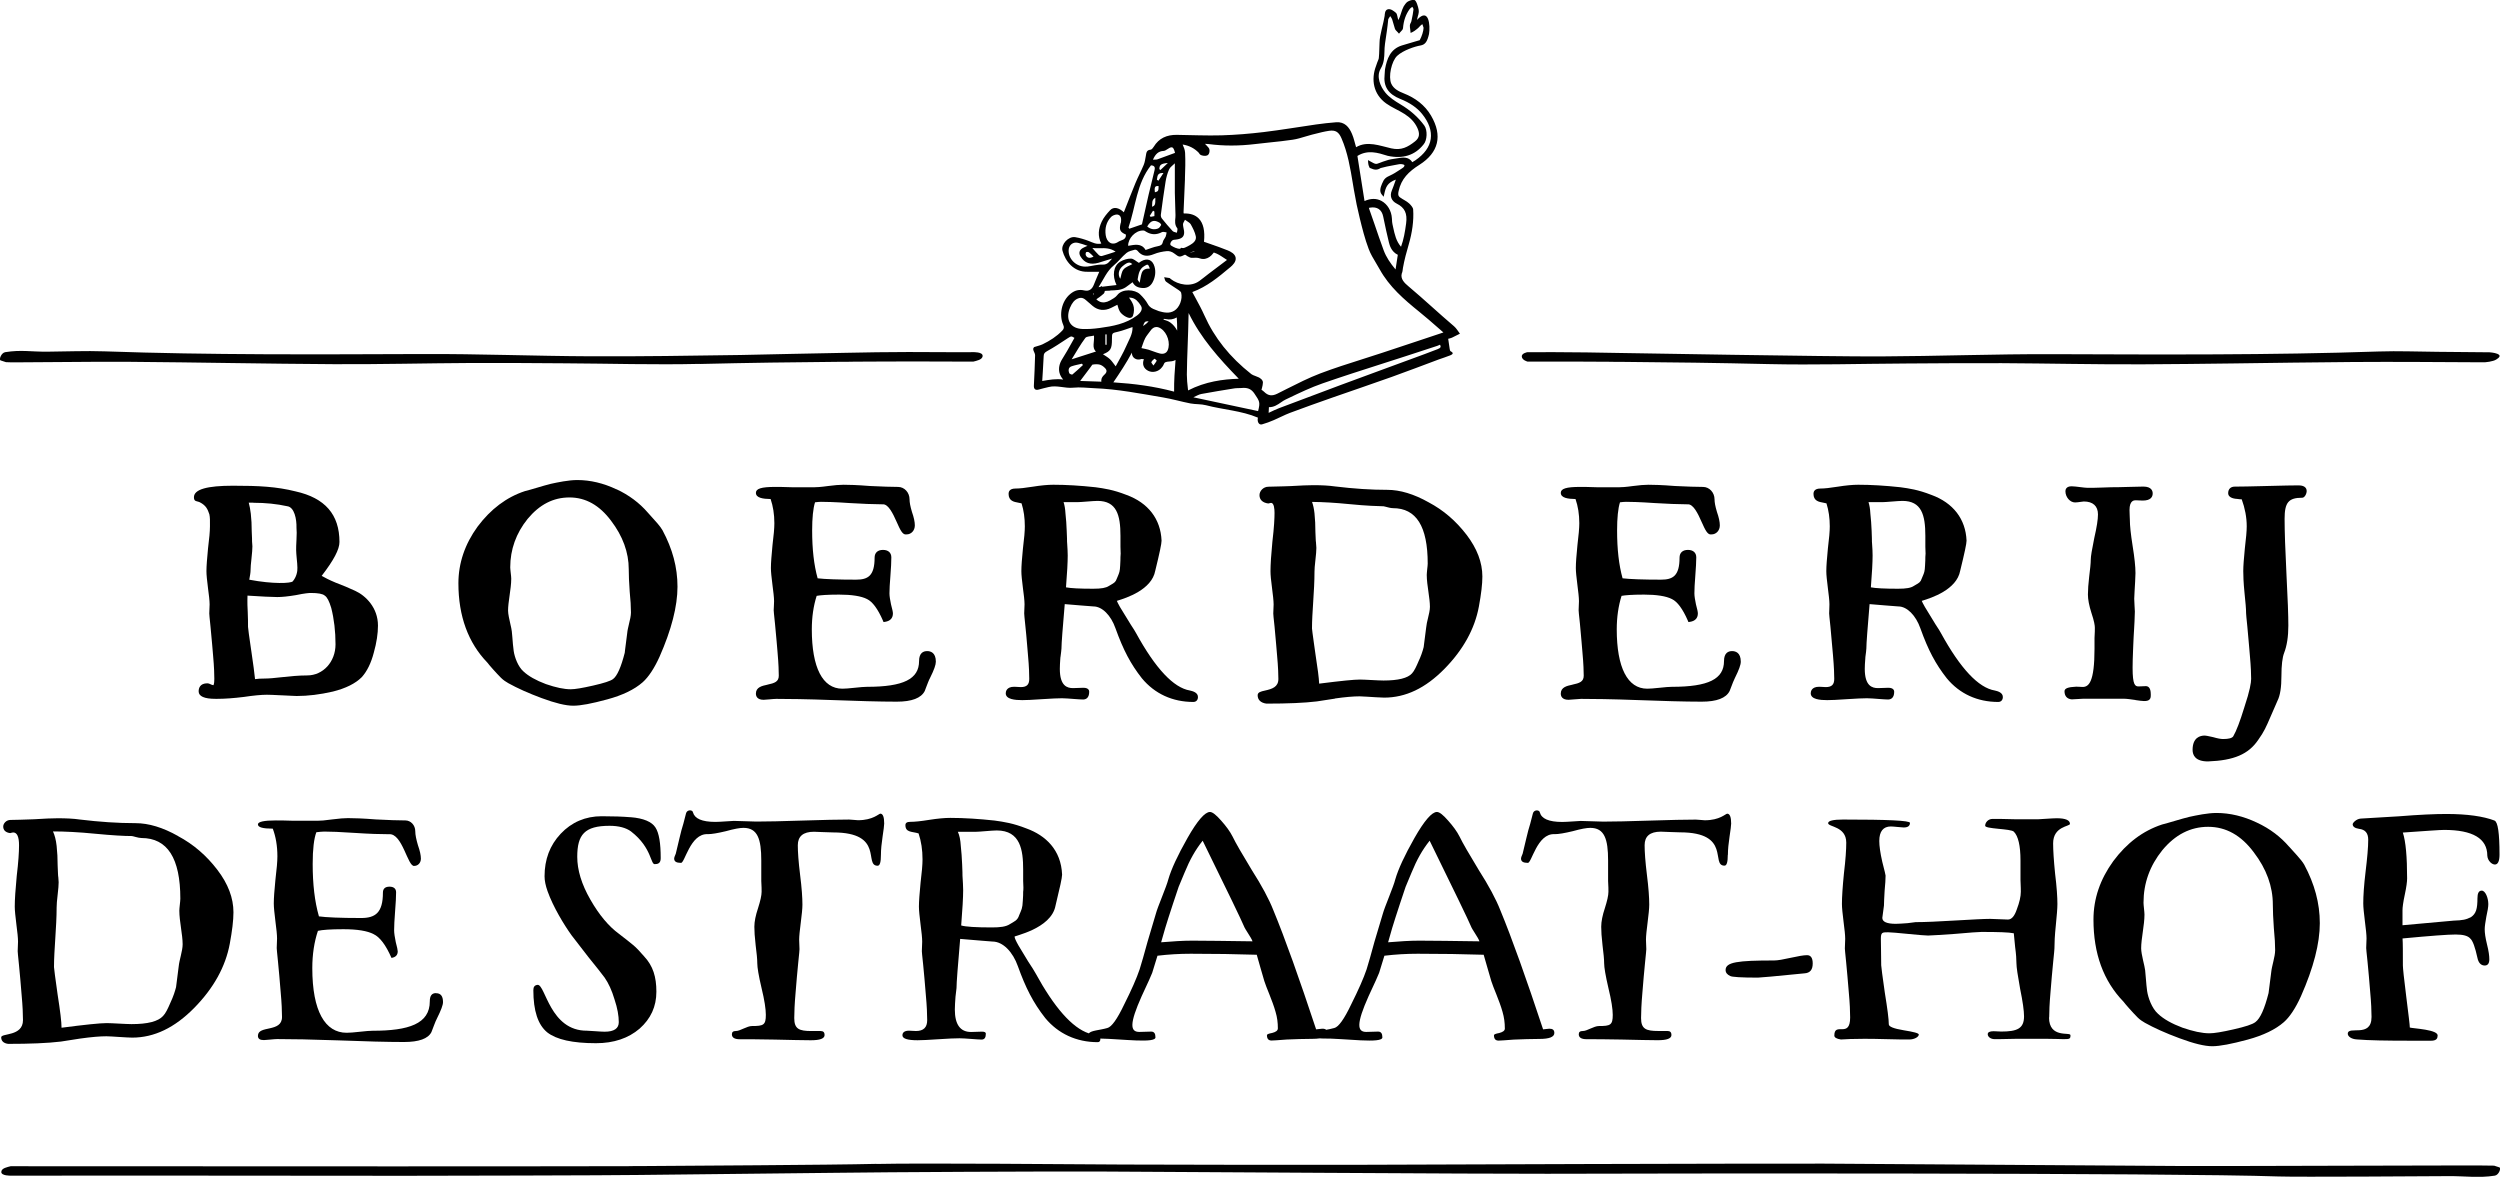 <svg xmlns="http://www.w3.org/2000/svg" id="Laag_1" viewBox="0 0 520.01 244.78"><path d="M247.97,53.63c.57-.03,1.1-.07,1.62.12,1.51.52,2.75-.73,3.23-1.89.07-.16-.1-.55-.27-.65-1.06-.62-1.98-.3-2.98.33-1.51.95-1.74,1.44-3.11.22-.19-.17-.53-.15-.81-.22-.05.07-.09.15-.14.22.18.29.28.68.54.86.61.42,1.29,1.05,1.92,1.01"></path><path d="M317.68,75.21c.72,0,1.44,0,2.15,0,4.99-.01,9.96,0,14.95.04.41,0,.82.01,1.23.02.44,0,.88,0,1.32,0,10.15.08,20.29.22,30.43.46,9.55.22,19.16-.07,28.75-.12,6.62-.04,13.24-.1,19.86-.07,9.83.05,19.65.29,29.47.24,6.18-.03,12.36-.1,18.54-.18,8.32-.11,16.65-.24,24.98-.3,8.97-.07,17.95.02,26.93.06.71.05,2.28-.17,2.91-.56.63-.39,1.14-.84.24-1.21-.63-.25-1.6-.31-1.6-.31-3.65-.03-7.25-.07-10.85-.1-4.06-.03-8.15-.21-12.17-.07-22.64.77-45.3.64-67.98.56-11.93-.04-23.86.42-35.79.47-10.68.05-53.01-.71-54.21-.72-4.55-.09-9.1-.16-13.64-.17-1.83,0-3.67,0-5.51.01,0,0-1.26.22-1.15.95.11.73,1.15.99,1.15.99"></path><path d="M145.54,75.71c9.88-.24,19.77-.38,29.65-.46.43,0,.85,0,1.28,0,.4,0,.8-.01,1.2-.02,4.85-.03,9.71-.05,14.56-.04,3.4,0,6.81.02,10.21.03.63-.17,1.95-.38,1.95-1.21s-1.95-.76-1.95-.76c-1.18,0-2.37,0-3.56.01-3.3-.02-6.62-.04-9.92-.04-4.43,0-8.86.08-13.29.17-1.18,0-21.42.45-21.61.45-10.4.15-20.81.32-31.22.27-11.63-.05-23.25-.52-34.87-.47-22.1.08-44.18.22-66.24-.56-3.92-.14-7.9.04-11.86.07-3.51.03-5.44-.43-8.78.1-.83.13-1.33,1.51-.99,1.71l1.14.37c.46.13,17.07-.14,25.81-.07,14.14.11,28.27.41,42.4.49,9.57.05,19.14-.2,28.71-.25,6.45-.03,12.9.03,19.35.07,9.34.05,18.71.34,28.01.12"></path><path d="M216.79,79.21c.03-.64.08-1.27.12-1.91.07-1.06.14-2.16.18-3.25.02-.49.18-.72.76-1.04,1.42-.78,2.78-1.69,4.1-2.56l.15-.1c.38-.25.58-.36.76-.36.12,0,.22.05.35.14.09.06.18.11.28.15-.17.31-.34.62-.52.93-.68,1.23-1.33,2.39-2.05,3.52-.57.9-.77,1.89-.55,2.79.13.52.4,1,.78,1.43-1.46-.21-2.85.04-4.33.29-.02,0-.03,0-.05,0v-.03ZM222.56,64.02c.45-1.06.92-1.62,1.65-1.93.22-.09.42-.14.62-.14.35,0,.67.15,1.04.47.46.41.94.82,1.41,1.22,1.12.94,2.45,1.08,3.84.4.43-.21.85-.42,1.3-.65h0c.08.27.17.55.25.84.06.17.13.33.21.47.35.69,1.52,1.46,2.15,1.43.3-.02.53-.19.63-.45.26-.74.29-1.61.05-2.27-.2-.55-.52-1.02-.87-1.51.63-.01,1.14.17,1.58.57.33.3.65.71.93,1.18.49.85-.43,1.67-.85,1.98-2.32,1.74-5.02,2.22-7.83,2.6-1.32.18-2.46.24-3.52.2-1.21-.05-2.09-.48-2.57-1.24-.52-.82-.52-1.97-.02-3.17M236.63,58.12c.2-1.04.28-2.12,1.36-2.76.32-.19.52-.31.66-.31.21,0,.31.24.52.82-.81-.05-1.44.19-1.69.93-.19.58-.26,1.2-.43,2.02-.21-.36-.44-.56-.41-.71M233.49,55.38c.61-.52,1.02-.76,1.37-.76.24,0,.45.11.67.31-.6.35-1.39.58-1.83,1.11-.43.51-.48,1.32-.68,1.95-.53-.83-.39-1.87.47-2.61M230.9,60.42c1.13-.05,2.27-.01,3.26-.67.46-.31.89-.66,1.42-1.05.42.83,1.12,1.17,2.14,1.21,1.04.04,1.67-.52,2.04-1.22.51-.97.7-2.09.39-3.21-.4-1.44-1.49-1.89-2.8-1.12-.19.11-.36.26-.45.32-.58-.33-1.11-.88-1.65-.89-.74-.01-1.57.24-2.22.63-1.44.86-1.74,2.91-.79,4.87-.63.07-1.22.14-1.82.21-.58.07-1.16.14-1.92.24,1.06-1.64,1.71-3.33,3.16-4.53.95-.78,1.7-1.81,2.65-2.59.46-.39,1.16-.51,1.77-.69.02,0,.04,0,.07,0,.15,0,.36.11.45.22.94,1.21,2.07,1.26,3.42.71.85-.35,1.79-.54,2.71-.63.47-.05,1.07.15,1.46.45,1.21.92,1.12.84,2.5.19,2.08-.98,4.26-1.08,6.4-.11.69.31,1.31.79,2.13,1.31-1.44,1.09-2.63,1.98-3.82,2.88-.65.5-1.28,1.02-1.94,1.5-1.8,1.3-4.38.8-5.93-.41-.09-.07-.17-.19-.26-.21-.37-.07-.75-.12-1.12-.17.12.31.15.74.38.91.85.64,1.77,1.18,2.65,1.78.2.14.46.34.51.56.32,1.29-.32,3.05-1.45,3.73-1,.61-2.12.39-3.19.08-.23-.07-.45-.19-.68-.27-.67-.24-1.24-.51-1.62-1.21-.41-.75-1-1.43-1.62-2.03-1.06-1.03-3.7-1.22-4.75.19-.35.47-.96.78-1.49,1.09-1.51.86-2.86.34-3.56-1.36,1.13-.59,2.38-.63,3.61-.68M226.08,55.44c-2.04.21-3.88-1.46-3.8-3.4.04-.94.68-1.58,1.54-1.58.13,0,.27.02.41.05.62.14,1.22.37,1.98.62-.47.22-.76.32-1.02.48-.72.43-.86,1.07-.41,1.79.83,1.31,2,1.73,3.7,1.26.95-.26,1.87-.62,2.84-.87-.56.57-.89,1.3-1.99,1.25-1.07-.05-2.17.3-3.26.42M226.49,52.47c.35.25.64.58.97.9-.74.42-1.33.31-1.6-.26-.08-.18-.05-.48.05-.64.03-.04.13-.07.24-.07.12,0,.26.02.33.07M228.68,51.63c1.14-.03,2.25-.06,3.37.72-1.05.34-1.94.65-2.85.9-.19.05-.5-.05-.65-.2-.44-.42-.83-.89-1.34-1.46.5.05.99.04,1.47.03M231.08,45.15c.28-.29.83-.53,1.24-.53.08,0,.15,0,.22.03.67.18.71.93.63,1.57-.02.11-.08.21-.1.32-.29,1.31-.09,1.71,1.13,2.26.06,1.15-1,1.1-1.56,1.48-1.4.95-2.45.03-2.65-1.36-.2-1.41.11-2.73,1.1-3.77M237.7,47.95c.07,0,.13,0,.19,0,.18.02.35.16.52.26,1.08.66,2.16.66,3.29.07.24-.13.64.03.96.06-.06.29-.08.59-.19.86-.17.39-.51.72-.59,1.11-.13.66-.49.79-1.09.91-.84.15-1.64.5-2.5.78-.87-1.47-2.26-1.09-3.63-.87-.04-1.56,1.52-3.18,3.04-3.18M239.4,34.39c.85.04.87.52.75,1.02-.4,1.71-.84,3.4-1.24,5.11-.46,2-.9,4.02-1.38,6.15-.86.3-1.76.61-2.64.91-.05-.09-.11-.17-.16-.26,1.51-4.34,1.68-9.16,4.68-12.93M242.07,31.38c.23,0,.47-.17.67-.3.42-.29.72-.44.95-.44.34,0,.52.36.72,1.16-1.21.45-2.42.91-3.65,1.34-.25.09-.56.05-.94.07.51-1.18,1.15-1.78,2.25-1.82M240.09,45.95c.33,0,.68.13,1.09.37.17.1.39.41.34.49-.15.28-.38.61-.65.72-.79.3-1.55.17-2.25-.42.45-.78.91-1.16,1.48-1.16M239.84,43.83c.09.05.19.11.28.17v.95c-.27.05-.52.1-.77.15-.07-.06-.14-.12-.2-.19.23-.36.46-.72.69-1.09M240.31,41.13c.04,1.41-.05,1.66-.68,1.87.09-.65-.17-1.38.68-1.87M240.74,38.69c.08,0,.15,0,.25.02,0,1-.06,1.1-.77,1.29-.13-.95,0-1.3.52-1.3M241.15,35.16c.02-.86.34-1.14,1.77-1.26-.52.49-1.04.98-1.55,1.47-.08-.07-.15-.14-.23-.2M241.82,35.99c.05,0,.12,0,.18,0-.4.62-.72,1.11-1.04,1.6-.11-.07-.22-.14-.32-.21.13-.6,0-1.4,1.19-1.4M244.49,45.22c-.08.79-.17,1.54.38,2.25.14.19-.04.62-.07.94-.3-.11-.69-.14-.89-.35-.79-.84-1.53-1.73-2.25-2.63-.15-.19-.23-.52-.2-.77.3-2.29.61-4.58.98-6.86.14-.88.38-1.76.74-2.57.2-.46.73-.79,1.19-1.26,0,2.21-.01,4.19,0,6.16.02,1.38.08,2.76.12,4.15.01.31.03.62,0,.93M246.28,47.99c-.06-.45-.21-.89-.21-1.34,0-.26.21-.51.41-.94.53.41,1.01.6,1.2.95.43.78.87,1.61,1.05,2.48.19.88-.54,1.45-1.22,1.84-.63.36-1.35.74-2.04.77-.63.02-1.34-.33-1.9-.69-.39-.25.09-1.13.59-1.18.28-.03.56-.05.83-.11,1.04-.21,1.43-.75,1.29-1.79M249.33,31.75s.03.05.05.08c.08.14.23.37.51.46.32.1.8.22,1.21.04.23-.1.38-.31.45-.63.04-.19.11-.66-.15-.96-.24-.29-.5-.56-.76-.82.24,0,.47.01.7.04,3.15.42,6.38.42,9.88-.01,1-.12,2.01-.23,2.99-.33,1.54-.16,3.13-.32,4.69-.56.89-.13,1.75-.4,2.59-.65.46-.14.93-.28,1.39-.4.2-.05.4-.1.61-.15.97-.25,1.98-.51,2.96-.65,1.32-.19,2,.21,2.58,1.55,1.3,2.98,1.84,6.24,2.36,9.38.07.44.14.88.22,1.32.37,2.18.77,4.12,1.22,5.92.52,2.11,1.06,4.3,1.86,6.41.39,1.05.98,2.01,1.54,2.95.25.41.51.84.74,1.27,2.02,3.65,5.05,6.26,8.25,8.85,1.32,1.06,2.57,2.16,3.91,3.33.36.32.73.64,1.1.96l-.23.08c-.87.29-1.69.57-2.52.84l-2.7.9c-2.45.82-4.9,1.64-7.35,2.44-1.34.44-2.71.88-4.04,1.3-2.9.92-5.89,1.87-8.79,2.97-2.39.91-4.71,2.09-6.96,3.22-.65.33-1.3.66-1.96.99-1.1.54-1.89.44-2.73-.38-.17-.17-.36-.3-.55-.43v-.04c.04-.12.07-.25.1-.37.09-.35.18-.72.19-1.11,0-.57-.64-.94-.84-1.05-.24-.12-.49-.21-.73-.3-.33-.12-.63-.23-.84-.39-4.49-3.54-7.69-7.55-9.78-12.25-.53-1.19-1.16-2.35-1.77-3.47-.24-.45-.49-.9-.73-1.35,3.05-1.11,5.47-3.14,7.81-5.1.02-.01.04-.03.07-.05.55-.46,1.26-1.16,1.14-1.98-.13-.82-1.01-1.27-1.66-1.54-1.22-.49-2.48-.94-3.71-1.36-.4-.14-.81-.28-1.22-.43.23-2.23-.13-3.86-1.08-4.83-.73-.75-1.78-1.11-3.13-1.05-.03-.11-.05-.22-.04-.31.04-1,.08-2,.13-3.01.06-1.24.12-2.51.16-3.77v-.3c.06-1.71.12-3.49.03-5.24-.03-.6-.26-1.15-.51-1.72,1.35.22,2.44.78,3.36,1.72M290.75,53l-.47,3.05c-1.1-1.32-1.94-2.56-2.47-3.98-.66-1.78-1.28-3.6-1.88-5.37-.38-1.09-.75-2.18-1.14-3.26-.03-.09-.05-.15-.05-.2.04-.01.12-.03.23-.05,1.47-.25,2.45.4,2.74,1.85.44,2.16.81,3.82,1.19,5.38.13.51.48,1.94,1.85,2.58M288.59,32.4c3.19.71,5.73-.09,7.52-2.36.76-.85.85-2.98.15-3.93-1.27-1.73-2.9-3.18-4.97-4.41-1.15-.68-2.33-1.45-3.13-2.43-1.05-1.28-1.93-3.35-.98-4.97.73-1.24.76-2.4.79-3.53.01-.52.03-1.06.11-1.61l.03-.23c.25-1.67.5-3.25.65-4.91.01-.06.12-.22.19-.33.07-.1.15-.22.22-.34.01.01.02.03.03.05.18.25.3.43.37.62.11.31.19.62.28.95.09.33.18.68.3,1.01.09.24.27.42.44.58.07.06.13.12.18.19l.23.26.21-.27c.05-.07.13-.13.19-.2.19-.19.4-.4.43-.68.13-1.58.58-2.88,1.4-3.99.12-.16.3-.29.51-.42.01,0,.03-.02.04-.02,0,.01.01.02.02.04.1.17.23.37.21.49-.07.73-.23,1.47-.38,2.18l-.08.36c-.01.07-.06.16-.11.25-.08.15-.17.31-.18.5-.02.3.03.59.07.87.02.11.03.22.04.34l.04.39.36-.16c.3-.13.58-.35.82-.54.08-.06.15-.12.23-.18.16-.12.3-.27.43-.42.19-.2.38-.4.62-.51l.24.75c-.02.68-.35,1.75-.8,2.57-.37.11-.73.21-1.1.32-.89.26-1.73.5-2.59.77-2.45.76-3.13,2.81-3.52,4.91-.04.21-.04.46-.06.69,0,.17-.01.33-.03.46-.29,2.46.74,4.07,3.25,5.07,1.99.79,3.48,1.81,4.54,3.12,1.42,1.75,2.04,3.55,1.8,5.2-.24,1.67-1.32,3.16-3.2,4.45-.18.12-.37.23-.58.35-.02.01-.04.03-.07.04-.72-1.24-2.13-.99-3.17-.8-.21.04-.43.08-.63.1-.95.12-1.38.27-2.28.58-.29.1-.52.2-.71.27-.76.3-.8.32-1.95-.33l-.46-.26.03.52c.03.5.2.88.28,1.02l.04.08.09.04c.97.44,1.47.44,2.19,0,.94-.26,1.67-.4,2.51-.55.41-.07.85-.15,1.33-.25.28-.06.88-.01,1.08.16.04.03.04.04.04.05,0,.31-.23.48-.6.71-.17.1-.33.21-.49.32-.61.4-1.18.77-1.83,1.07-.99.44-1.33.72-1.73,1.7l-.05.12c-.24.6-.61,1.51,0,2.21l.37.43.12-.56c.32-1.44.6-2.33,2.41-3.01-.04.12-.08.23-.12.35-.23.66-.45,1.29-.71,1.91-.48,1.15-.11,2.17,1.02,2.74,1.66.83,2.23,2.02,1.95,4.12-.24,1.81-.51,3.34-1.06,4.85-1.01-1.15-1.31-2.54-1.63-4.01-.05-.23-.1-.46-.15-.69-.07-.3-.09-.62-.1-.95,0-.09-.01-.18-.02-.28-.09-1.54-.92-2.92-2.14-3.59-.52-.29-1.09-.43-1.68-.43s-1.24.15-1.87.44l-1.48-9.38c2.14-1.34,4.28-.66,6.19-.06M299.15,72.58c-1.87.73-3.79,1.43-5.64,2.11-.66.24-1.31.48-1.96.72-1.49.55-2.97,1.09-4.46,1.64-2.73,1-5.46,2.01-8.19,3.02-5,1.86-9.08,3.4-12.85,4.83-.67.26-1.32.57-2.01.9-.06.03-.11.05-.16.08l.06-1.19c1.01.03,1.8-.5,2.5-.99.33-.23.64-.44.96-.59l.67-.32c2.27-1.09,4.62-2.21,7.01-3.04,4.03-1.4,8.16-2.73,12.17-4.01,1.66-.53,3.32-1.06,4.97-1.6l1.87-.61c1.63-.53,3.27-1.06,4.89-1.6.2-.07.38-.15.55-.23.1.19.15.35.12.47-.05.2-.34.34-.51.4M261.69,85.51c-4.42-.94-8.84-1.88-13.46-2.87.64-.28,1.12-.59,1.65-.69,2.27-.42,4.56-.79,6.84-1.16.47-.08.96-.04,1.44-.08.19-.02.37-.03.54-.03.89,0,1.61.26,2.24,1.21,1.05,1.58,1.23,1.74.75,3.62M247.13,81.21c-.02-.14-.03-.29-.05-.43-.11-.94-.21-1.9-.21-2.85.02-2.04.09-4.12.17-6.14.04-.97.07-1.94.1-2.91.03-1.06.05-2.12.08-3.18,0-.2.01-.39.02-.59,2.51,5.16,6.21,9.33,10.43,13.67-3.27.1-6.93.57-10.54,2.43M243.44,67.09c-.4-.29-.88-.44-1.29-.57-.04-.01-.09-.03-.13-.04.01-.1.03-.14.03-.14.01,0,.12-.04.43.03.81.18,1.58.07,2.29-.34.07.92.09,1.83.09,2.74-.36-.68-.84-1.27-1.42-1.68M240.6,75.02c-.14.31-.38.58-.68,1.01-.22-.34-.49-.6-.44-.7.14-.28.4-.52.66-.72h0c.06,0,.49.36.46.41M237.77,67.81s.02-.05.02-.08c.2-.67.38-.9.87-.9.08,0,.16,0,.26.02-.31.32-.6.61-.93.81-.08.05-.15.1-.23.15M238.17,70.41c.29-.57.74-1.06,1.11-1.59.36-.53.78-.8,1.25-.8.3,0,.63.11.97.34,1.33.89,2.02,3.06,1.37,4.52-.3.67-.99.82-1.65.64-.79-.21-1.54-.53-2.32-.78-.39-.12-.81-.18-1.48-.33.25-.68.44-1.38.76-2M244.22,81.46c-4.18-1.12-8.33-1.65-12.64-1.93,1.34-1.96,2.69-4,3.86-6.19-.02.39.1.75.36,1.03.31.32.76.47,1.23.4.12-.02.22-.05.3-.07.04-.01.09-.03.1-.03.15,0,.31.02.5.04-.39,1.05-.07,1.93.89,2.42.94.48,2.19.17,2.84-.7.02-.03.05-.06.07-.09.1-.12.24-.28.31-.5.17-.52.44-.59,1.24-.65.15-.01.31-.03.46-.05.2-.03.5-.1.78-.26-.17,2.14-.33,4.35-.3,6.58M229.92,71.71v-2.16c.09,0,.18,0,.26,0v2.17c-.08,0-.17-.01-.26-.02M229.43,73.68c1.59-.62,1.87-1.14,1.86-3.14,0-1.31,0-1.25,1.31-1.55.97-.23,1.92-.61,2.97-.96.06,1.49-.78,2.71-1.32,3.99-.61,1.42-1.42,2.74-2.18,4.18-.47-.6-.79-1.1-1.2-1.49-.4-.38-.9-.65-1.44-1.02M229.72,77.94c-.68.6-.68,1.15-.63,1.43,0,0,0,.01,0,.02-1.44-.07-2.91-.11-4.41-.15l.12-.16c.71-.93,1.35-1.8,2.01-2.67.06-.08.13-.18.19-.27.06-.09.15-.24.21-.29.56-.11,1.11-.11,1.53-.01.32.08.72.32,1.07.68.24.23.35.46.35.67,0,.3-.25.58-.46.76M227.96,73.12c-1.66.53-3.28,1.05-5.05,1.62,1.01-1.62,1.83-3.1,2.84-4.44.28-.37,1.11-.32,1.8-.49.13,1.29-.49,2.51.42,3.31M223.07,77.9c-.09.08-.61-.12-.67-.29-.21-.56-.19-1.17.47-1.41.71-.25,1.45-.37,2.18-.55.07.1.14.19.21.28-.73.66-1.44,1.35-2.2,1.97M215.05,80.2c-.04.71.32,1.03,1,.83.68-.2,1.37-.35,2.05-.52,1.72-.44,3.4.31,5.14.13,1.45-.15,2.94.05,4.41.11,4.82.18,9.54,1.12,14.28,1.92,1.91.32,3.79.88,5.7,1.25,1.06.2,2.19.1,3.22.37,3.58.94,7.35,1.12,10.8,2.58-.2.88.22,1.58.86,1.4.84-.23,1.65-.55,2.46-.89,1.11-.47,2.19-1.06,3.32-1.49,2.95-1.11,5.93-2.16,8.91-3.21,4.08-1.43,8.18-2.81,12.26-4.27,3.27-1.17,6.52-2.42,9.77-3.63.81-.3,1.64-.54,2.44-.87.44-.18.82-.47.08-.84-.13-.06-.18-.31-.21-.49-.11-.68-.2-1.37-.31-2.11.25-.07.53-.11.78-.23.56-.26,1.11-.55,1.66-.83-.4-.52-.73-1.12-1.21-1.53-3.34-2.84-6.15-5.51-9.5-8.33-.83-.69-1.71-1.54-1.38-2.68.17-.31.18-.79.24-1.15.3-1.7.74-3.3,1.22-4.94.67-2.31,1.07-4.84.9-7.23-.03-.4-.52-.94-.82-1.22-.57-.53-1.27-.8-1.91-1.27-.45-.33-.42-.73-.29-1.33.55-2.54,2.1-4.04,4.31-5.44,4.01-2.54,4.88-6.06,2.43-10.24-1.29-2.21-3.31-3.7-5.68-4.63-1.07-.42-2.1-.95-2.58-1.99-.67-1.46.04-4.72,1.22-5.82,1.23-1.15,3.72-1.96,4.81-2.14,1.08-.18,1.45-.87,1.81-2.39.29-1.77-.02-5.65-2.5-2.94.18-1.05.48-1.29.33-2.2-.09-.49-.46-1.86-.89-1.95-.43-.09-1.08.16-1.46.41-.2.13-.61.67-.73.89-.5.91-.62,1.93-1.12,2.89-.2-.41-.2-1.24-.51-1.51-.44-.37-1.1-.91-1.71-.73-.61.18-.6.96-.64,1.36-.19,1.4-1.07,4.13-1.06,5.54-.17,4.49,0,2.61-.73,4.88-1.07,2.8-.57,5.88,2.11,7.8,1.19.85,2.59,1.4,3.82,2.19,1.15.74,2.09,1.63,2.68,2.93.51,1.12.46,2.01-.49,2.76-1.52,1.2-2.86,1.93-4.95,1.46-2.36-.53-5-1.63-7.32-.24-.37-1.21-.42-1.73-.85-2.76-.6-1.44-1.54-2.56-3.29-2.43-1.39.1-2.79.27-4.18.46-3.63.52-7.25,1.14-10.89,1.58-2.9.35-5.83.59-8.76.68-3.11.09-6.22-.06-9.33-.1-2.04-.02-3.7.67-4.8,2.49-.15.25-.41.58-.65.6-.9.06-.87.72-.99,1.32-.12.62-.19,1.26-.43,1.83-.53,1.28-1.19,2.5-1.72,3.78-.84,2.02-1.62,4.07-2.42,6.09-1.01-.98-2.13-1.22-2.86-.43-.67.71-1.33,1.5-1.74,2.37-.68,1.45-.89,3.01-.09,4.56-1.02.23-1.78-.21-2.59-.53-.92-.35-1.87-.64-2.84-.8-1.41-.22-2.99,1.5-2.64,2.82.58,2.17,2.31,4.46,5.23,4.38.81-.02,1.62,0,2.42,0-.35.83-.76,1.74-1.12,2.67-.37.96-.99,1.44-2,1.21-1.13-.26-2.01,0-2.89.72-1.91,1.56-2.36,4.45-1.5,6.4.25.57.17.86-.19,1.24-1.17,1.22-2.57,2.11-4.08,2.84-.5.24-1.06.35-1.76.58-.54.5.2,1.1.19,1.72-.06,2.09-.14,4.17-.25,6.25"></path><path d="M227.82,62.4c.61-.4,1.21-.82,1.75-1.31.18-.15.27-.55.21-.78-.08-.26-.38-.46-.67-.8-.49.35-.9.55-1.16.87-.32.4-.55.9-.76,1.38-.07.15-.01.43.1.54.11.11.41.17.53.09"></path><path d="M478.84,103.54c.56,0,.96-.85.96-1.42,0-.35-.17-1.16-1.68-1.16s-3.26.05-5.32.1l-2.49.06c-2.09.05-3.9.1-5.49.1-.83,0-1.35.52-1.35,1.35,0,1.07,1.45,1.19,2,1.22.2.05.48.06.82.07.68,1.87,1.04,3.76,1.04,5.62,0,.96-.14,2.54-.39,4.58-.2,2.09-.33,3.62-.33,4.73,0,.87.04,2.36.26,4.54.2,1.93.33,3.31.33,4.25,0,.12.08,1.12.26,2.79.12,1.14.22,2.36.33,3.68.06.72.12,1.46.19,2.24.23,2.47.27,4.14.27,4.91s-.25,2.42-1.42,5.93c-.89,2.91-1.66,4.93-2.3,6.02-.24.38-.94.57-2.1.57-.48,0-1.16-.12-2.05-.38l-.26-.06c-.92-.2-1.31-.28-1.52-.28-.95,0-2.53.39-2.53,2.98,0,1.09.56,2.4,3.2,2.4,5.41-.2,8.43-1.5,10.45-4.48,1.22-1.69,1.69-2.8,2.48-4.63l1.53-3.51c.56-1.11.82-2.8.82-5.15,0-2.22.2-3.88.56-4.79.58-1.49.88-3.4.88-5.7,0-2.02-.12-5.5-.39-10.64-.26-5.18-.39-8.96-.39-11.57,0-3.4.82-4.38,3.67-4.38"></path><path d="M159.62,142.42c-1.12.24-2.39.52-2.39,1.85,0,.48.21,1.29,1.61,1.29.22,0,.7-.04,1.2-.09.52-.05,1.11-.1,1.41-.1,2.3,0,6.28.04,12.1.26,4.58.17,9.31.32,12.98.32,3.12,0,5.07-.74,5.82-2.22.06-.15.17-.43.29-.77.25-.66.59-1.56.81-1.94.84-1.69,1.21-2.73,1.21-3.39,0-1.92-1.13-2.2-1.81-2.2-.77,0-1.68.36-1.68,2.07,0,3.75-3.24,5.36-10.83,5.36-.54,0-1.38.07-2.59.2-1.19.13-1.99.19-2.55.19-4.09,0-6.34-4.38-6.34-12.33,0-2.54.34-4.88,1.01-6.98.71-.13,2.07-.26,4.67-.26s4.62.31,5.81.93c1.13.54,2.24,2.04,3.3,4.47l.13.31.34-.05c1.04-.16,1.61-.78,1.61-1.74,0-.3-.12-.84-.4-1.91-.17-.82-.32-1.67-.32-2.26,0-.83.07-2.07.2-3.68.13-1.62.19-2.94.19-3.82,0-.97-.65-1.55-1.74-1.55s-1.74.59-1.74,1.62c0,3.82-1.42,4.57-3.86,4.57-3.65,0-6.46-.1-7.99-.28-.77-2.78-1.14-6.04-1.14-9.96,0-2.58.2-4.59.6-5.85.47-.05.88-.1,1.23-.1.82,0,2.71.03,6.03.26,2.55.17,4.82.23,6.78.26,1.21-.13,2.19,1.98,2.95,3.68.71,1.6,1.22,2.75,2.03,2.58,1,0,1.74-.81,1.74-1.88,0-.72-.2-1.67-.6-2.8-.35-1.17-.5-2-.5-2.61,0-1.43-1.07-2.59-2.39-2.59s-3.33-.07-5.83-.19c-2.74-.22-4.51-.26-5.51-.26-.81,0-1.94.09-3.19.26-1.56.22-2.47.26-2.87.26h-4.61c-1.77-.07-2.96-.07-3.6-.07-2.82,0-3.96.36-3.96,1.23,0,1.07,1.5,1.27,3.06,1.29.51,1.49.78,3.18.78,5.03,0,.97-.13,2.55-.39,4.58-.19,2.03-.33,3.61-.33,4.73,0,.79.12,1.91.33,3.57.16,1.22.33,2.57.33,3.33,0,.24-.02.67-.04,1.07-.02.35-.04.67-.04.82,0,.09.07,1.01.27,2.79.12,1.14.23,2.36.34,3.68.05.72.11,1.46.19,2.24.22,2.47.26,4.14.26,4.91,0,1.26-.9,1.55-2.36,1.86"></path><path d="M224.12,104.45c.39,0,1.12-.06,1.91-.12.87-.07,1.76-.14,2.26-.14,3.96,0,4.77,2.9,4.77,7.25v2.31c.08,1.25.04,1.8,0,2.12,0,.31,0,.9-.06,1.74-.05,1.24-.19,1.53-.49,2.25l-.21.5c-.22.7-.59.91-1.2,1.26-.14.08-.28.16-.44.26-.62.41-1.57.58-3.28.58-2.8,0-4.69-.1-5.65-.29.24-3,.36-5.23.36-6.63,0-.69-.05-1.5-.11-2.44l-.03-.43c0-.2,0-.92-.07-2.24-.05-1.18-.12-2.52-.26-3.65-.05-.91-.18-1.68-.39-2.33h2.88ZM220.59,136.64c.09-.68.2-1.54.2-1.75,0-1.06.25-4.19.68-9.23l3.38.28c1.8.15,2.43.2,2.59.2,1.8,0,3.65,1.84,4.6,4.59,1.62,4.5,3.15,7.4,5.48,10.36,2.67,3.22,6.37,4.92,10.7,4.92.58,0,.96-.4.96-1.03,0-.96-1.15-1.23-1.67-1.35-3.4-.56-7.17-4.58-11.21-11.95-.17-.34-.56-.94-1.09-1.75l-2.25-3.67c-.38-.67-.56-1.06-.65-1.28.05-.02.11-.03.17-.05,1.75-.55,7.09-2.23,7.82-6.22.92-3.76,1.31-5.62,1.31-6.25-.18-4.49-2.78-7.87-7.31-9.52-2.79-1.09-4.64-1.34-6.43-1.59-3.24-.35-6.12-.52-8.77-.52-1.16,0-2.63.14-4.24.4-1.6.26-2.83.39-3.65.39-1.24,0-1.42.69-1.42,1.09,0,1.49,1.12,1.69,2.03,1.85.22.04.45.08.67.14.46,1.47.68,3.04.68,4.79,0,.96-.13,2.54-.39,4.58-.2,2.03-.33,3.61-.33,4.73,0,.79.12,1.91.33,3.57.17,1.22.33,2.56.33,3.33,0,.24-.02.67-.04,1.07-.02.35-.03.67-.03.82,0,.09.06,1.01.26,2.79.13,1.14.23,2.36.34,3.68.06.72.12,1.46.19,2.24.23,2.48.26,4.14.26,4.91,0,1.2-.52,1.71-1.77,1.71-.17,0-.45-.02-.73-.04-.26-.02-.51-.03-.64-.03-1.62,0-1.75,1.04-1.75,1.36,0,1.27,1.97,1.42,3.44,1.42.79,0,2.14-.06,4.13-.2,1.96-.13,3.31-.19,4.14-.19.58,0,1.59.08,2.49.15.81.06,1.5.11,1.88.11.48,0,1.28-.21,1.28-1.61,0-.25-.11-.83-1.22-.83-.15,0-.49.01-.87.03-.47.02-.99.04-1.28.04-1.18,0-2.74-.41-2.74-3.99,0-.61.04-1.32.1-2.15l.03-.34Z"></path><path d="M327.05,142.42c-1.12.24-2.4.52-2.4,1.85,0,.48.21,1.29,1.62,1.29.22,0,.69-.04,1.19-.09.52-.05,1.12-.1,1.41-.1,2.31,0,6.29.04,12.1.26,4.58.17,9.32.32,12.99.32,3.12,0,5.07-.74,5.81-2.22.07-.15.18-.43.3-.77.25-.66.59-1.56.8-1.94.84-1.69,1.22-2.73,1.22-3.39,0-1.92-1.13-2.2-1.82-2.2-.76,0-1.67.36-1.67,2.07,0,3.75-3.24,5.36-10.84,5.36-.53,0-1.38.07-2.58.2-1.19.13-2,.19-2.56.19-4.08,0-6.33-4.38-6.33-12.33,0-2.54.34-4.88,1-6.98.71-.13,2.07-.26,4.67-.26s4.62.31,5.81.93c1.13.54,2.24,2.04,3.3,4.47l.13.31.35-.05c1.04-.16,1.61-.78,1.61-1.74,0-.3-.11-.84-.4-1.91-.17-.82-.32-1.67-.32-2.26,0-.83.06-2.07.19-3.68.12-1.62.2-2.94.2-3.82,0-.97-.65-1.55-1.74-1.55s-1.74.59-1.74,1.62c0,3.82-1.42,4.57-3.86,4.57-3.66,0-6.46-.1-7.99-.28-.77-2.78-1.14-6.04-1.14-9.96,0-2.58.2-4.59.6-5.85.47-.05.88-.1,1.24-.1.82,0,2.71.03,6.03.26,2.54.17,4.78.23,6.78.26,1.2-.13,2.19,1.98,2.94,3.68.72,1.6,1.23,2.75,2.04,2.58.99,0,1.74-.81,1.74-1.88,0-.72-.2-1.67-.6-2.8-.35-1.17-.5-2-.5-2.61,0-1.43-1.08-2.59-2.4-2.59s-3.33-.07-5.83-.19c-2.74-.22-4.51-.26-5.52-.26-.8,0-1.93.09-3.19.26-1.56.22-2.46.26-2.87.26h-4.61c-1.76-.07-2.96-.07-3.59-.07-2.81,0-3.97.36-3.97,1.23,0,1.07,1.5,1.27,3.06,1.29.52,1.49.79,3.18.79,5.03,0,.97-.14,2.55-.39,4.58-.2,2.03-.33,3.61-.33,4.73,0,.79.12,1.91.33,3.57.16,1.22.32,2.57.32,3.33,0,.24-.02.67-.04,1.07-.02.35-.03.67-.03.82,0,.09.06,1.01.27,2.79.12,1.14.22,2.36.33,3.68.06.72.12,1.46.19,2.24.23,2.47.27,4.14.27,4.91,0,1.26-.9,1.55-2.36,1.86"></path><path d="M273.29,133.72c-.23-1.69-.39-2.8-.39-3.01,0-1.63.12-3.51.25-5.5.14-2.11.27-4.29.27-6.29,0-.54.06-1.29.19-2.42.13-1.1.2-1.98.2-2.53,0-.15-.02-.38-.04-.59,0-.16-.03-.3-.03-.38v-.11c-.04-.12-.06-.56-.08-1.07,0-.33-.03-.73-.05-1.16,0-1.36-.06-2.63-.19-3.89-.1-.9-.26-1.68-.51-2.37,2.33.02,4.9.18,7.64.45,3.86.38,6.08.43,7.26.46.07,0,.23.05.42.1.45.12,1.06.29,1.5.29,4.87,0,7.24,3.78,7.24,11.54,0,.24-.05.69-.1,1.12-.04.48-.1.94-.1,1.22,0,1.1.18,2.34.35,3.54.16,1.14.31,2.21.31,3.1,0,.69-.21,1.56-.41,2.39-.16.65-.32,1.33-.37,1.92-.21,1.7-.36,2.87-.45,3.51-.03.27-.05.46-.07.56-.25.98-.6,1.98-1.08,2.98-.38.91-.88,2.01-1.35,2.49-.87.98-2.86,1.48-5.92,1.48-.55,0-1.53-.05-2.49-.1-.96-.05-1.88-.1-2.4-.1-1.26,0-3.82.26-8.5.85-.05-1.2-.31-3.18-.77-6.14l-.33-2.34ZM277.67,145.29c2.1-.3,3.83-.45,5.15-.45.36,0,.9.03,1.59.08l1.75.11c.73.04,1.3.08,1.74.08,4.48,0,8.6-1.96,12.56-5.99,3.89-3.96,6.29-8.31,7.15-12.93.49-2.65.73-4.7.73-6.27,0-2.92-1.11-5.83-3.28-8.67-2.24-2.92-4.82-5.13-7.89-6.76-3.05-1.72-5.95-2.6-8.62-2.6-3.36,0-6.91-.23-10.88-.71-1.28-.18-2.67-.26-4.5-.26-1.04,0-2.64.07-4.7.19l-1.46.05c-1.32.04-2.38.08-3.15.08-1.11,0-1.88.92-1.88,1.75,0,.95.64,1.58,1.82,1.74.09,0,.16-.02.28-.06.07-.02.24-.07.3-.07.64,0,.73,1.31.73,2.1,0,1.04-.08,2.93-.45,6.02-.26,2.67-.39,4.72-.39,6.1,0,.79.11,1.91.33,3.58.16,1.22.32,2.57.32,3.33,0,.24-.02.68-.04,1.07,0,.35-.03.67-.03.82,0,.09.06,1.01.27,2.78.12,1.14.22,2.36.33,3.68.06.72.12,1.46.19,2.24.23,2.48.27,4.14.27,4.91,0,1.67-1.28,2.08-2.82,2.42-.8.18-1.49.33-1.49.97,0,.95.64,1.58,1.82,1.74,4.51,0,7.94-.15,10.49-.46l3.77-.58Z"></path><path d="M444.18,145.62c.75.11,1.41.2,1.77.2.5,0,.89-.05,1.15-.31.27-.27.27-.62.27-.99v-.12c0-1.39-.56-1.68-1.03-1.68-.27,0-.65.02-.96.04-.23.01-.43.02-.54.02-.73,0-1.25-.28-1.25-3.86,0-1.06.04-2.31.1-3.75l.04-.99c.04-1.18.11-2.28.17-3.28.04-.6.06-1.16.09-1.67l.07-2.03c0-.26-.04-.77-.07-1.29-.03-.53-.06-1.08-.06-1.38,0-.42.04-.97.08-1.68l.11-1.88c.04-.76.07-1.36.07-1.78,0-1.28-.2-3.22-.59-5.61-.39-2.48-.58-4.26-.58-5.47,0-.23-.02-.63-.04-1.03-.02-.38-.03-.77-.03-.99,0-2.03.96-2.03,1.32-2.03.12,0,.41.02.69.03.31.02.61.03.74.03,1.71,0,2.07-.81,2.07-1.49,0-.43-.18-1.42-1.94-1.42-.73,0-1.92.04-3.02.07-.96.03-1.84.06-2.33.06-.7,0-1.77,0-3.14.07-1.36.06-2.41.06-3.11.06-.35,0-.96-.08-1.54-.15-.65-.08-1.33-.17-1.78-.17-1.17,0-1.29.72-1.29,1.03,0,1.22.96,2.33,2,2.33.33,0,.78-.06,1.18-.12.27-.04.52-.08.65-.08,1.89,0,2.94.95,2.94,2.68,0,1.06-.24,2.62-.77,4.93-.47,2.35-.73,3.77-.73,4.52s-.14,2.01-.33,3.53c-.17,1.46-.26,2.7-.26,3.7s.24,2.29.74,3.85c.58,1.72.7,2.61.7,3.05,0,.38,0,1.09-.07,2.12v2.24c0,7-1.2,7.96-2.49,7.96-.11,0-.33-.01-.56-.03-.26-.02-.56-.03-.76-.03h0c-1.73.08-2.43.36-2.43.96,0,.98.52,1.6,1.51,1.68l2.32-.13h8.6c.54,0,1.5.14,2.34.26"></path><path d="M391.55,104.45c.38,0,1.12-.06,1.9-.12.87-.07,1.76-.14,2.27-.14,3.96,0,4.76,2.9,4.76,7.25v2.31c.08,1.25.05,1.8,0,2.12,0,.31,0,.9-.06,1.74-.05,1.24-.18,1.53-.49,2.25l-.21.5c-.21.7-.58.91-1.2,1.26-.13.08-.27.16-.44.26-.61.41-1.56.58-3.27.58-2.8,0-4.69-.1-5.66-.29.24-3,.36-5.23.36-6.63,0-.69-.04-1.5-.11-2.44l-.03-.43c0-.2,0-.92-.06-2.24-.06-1.18-.13-2.52-.27-3.65-.04-.91-.18-1.68-.38-2.33h2.88ZM388.01,136.64c.1-.68.2-1.54.2-1.75,0-1.06.25-4.19.67-9.23l3.39.28c1.8.15,2.42.2,2.59.2,1.79,0,3.64,1.84,4.6,4.59,1.61,4.5,3.15,7.4,5.48,10.36,2.66,3.22,6.36,4.92,10.7,4.92.58,0,.96-.4.96-1.03,0-.96-1.15-1.23-1.67-1.35-3.4-.56-7.17-4.58-11.21-11.95-.17-.34-.55-.94-1.09-1.75l-2.24-3.67c-.39-.67-.57-1.06-.66-1.28.05-.02.12-.03.18-.05,1.75-.55,7.09-2.23,7.82-6.22.92-3.76,1.32-5.62,1.32-6.25-.18-4.49-2.78-7.87-7.32-9.52-2.79-1.09-4.63-1.34-6.43-1.59-3.25-.35-6.12-.52-8.78-.52-1.16,0-2.62.14-4.24.4-1.6.26-2.82.39-3.65.39-1.23,0-1.42.69-1.42,1.09,0,1.49,1.13,1.69,2.04,1.85.22.04.44.08.66.14.46,1.47.69,3.04.69,4.79,0,.96-.13,2.54-.39,4.58-.19,2.03-.33,3.61-.33,4.73,0,.79.12,1.91.33,3.57.16,1.22.32,2.56.32,3.33,0,.24-.02.67-.03,1.07,0,.35-.03.67-.03.82,0,.09.07,1.01.27,2.79.12,1.14.22,2.36.33,3.68.06.72.12,1.46.2,2.24.22,2.48.26,4.14.26,4.91,0,1.2-.53,1.71-1.77,1.71-.17,0-.46-.02-.73-.04-.27-.02-.51-.03-.65-.03-1.62,0-1.74,1.04-1.74,1.36,0,1.27,1.96,1.42,3.43,1.42.8,0,2.14-.06,4.13-.2,1.96-.13,3.32-.19,4.14-.19.58,0,1.6.08,2.5.15.8.06,1.5.11,1.87.11.49,0,1.29-.21,1.29-1.61,0-.25-.12-.83-1.23-.83-.14,0-.49.01-.87.03-.46.02-.99.04-1.27.04-1.19,0-2.75-.41-2.75-3.99,0-.61.04-1.32.11-2.15l.02-.34Z"></path><path d="M130.83,129.79c-.15.66-.32,1.33-.37,1.92-.21,1.7-.36,2.88-.45,3.52-.03.27-.05.45-.06.55-.77,3.01-1.59,4.85-2.44,5.47-.51.39-1.85.83-4.13,1.35-2.27.52-3.79.77-4.66.77-1.37,0-3.07-.35-5.18-1.08-2.06-.77-3.63-1.66-4.68-2.65-1.09-.97-1.81-2.88-2.01-4.23-.12-.77-.21-2-.28-2.89-.05-.73-.08-1.08-.11-1.18-.03-.34-.15-.89-.3-1.53-.21-.93-.48-2.1-.48-2.8,0-.89.15-1.96.31-3.1.17-1.2.35-2.44.35-3.54,0-.29-.05-.74-.11-1.22-.04-.44-.1-.89-.1-1.13,0-3.72,1.22-7.11,3.61-10.08,2.5-3.01,5.35-4.47,8.72-4.47s6.24,1.63,8.64,4.84c2.44,3.2,3.68,6.59,3.68,10.09,0,1.22.06,2.7.2,4.67.17,1.66.26,3.11.26,4.32,0,.69-.2,1.56-.41,2.39M128.22,101.78c-2.7-1.28-5.44-1.93-8.14-1.93-1.85,0-4.13.49-5.51.79h0c-.72.17-1.83.5-2.91.82-.98.29-1.9.56-2.46.69-3.82,1.25-7.13,3.74-9.86,7.39-2.65,3.64-3.99,7.61-3.99,11.79,0,6.82,2.04,12.38,6.01,16.48.35.49,1.88,2.21,2.85,3.18.49.49,1.04.84,1.53,1.12,1.89,1.05,4.21,2.09,6.9,3.09,2.88,1.07,5.04,1.59,6.6,1.59s3.82-.43,7.09-1.32c3.17-.86,5.64-2.05,7.34-3.55,1.22-1.08,2.43-2.91,3.51-5.3,2.49-5.63,3.74-10.54,3.74-14.58s-1.04-7.87-3.12-11.75c-.45-.8-1.45-1.9-2.26-2.78-.3-.33-.57-.63-.79-.88-1.75-2.03-3.95-3.67-6.53-4.87"></path><path d="M51.48,123.89c2.89.18,4.97.3,6.19.3.99,0,2.25-.13,3.87-.4,1.87-.39,2.74-.45,3.1-.45,1.54,0,2.49.18,2.9.54l.04.03c.47.31.89,1.12,1.32,2.54.59,2.32.89,4.87.89,7.58,0,3.62-2.58,6.46-5.88,6.46-1.86,0-3.74.2-5.41.38-1.35.15-2.51.27-3.44.27-.81,0-1.47.04-2.01.12-.12-1.16-.37-3.14-.75-5.67l-.1-.67c-.36-2.54-.61-4.21-.61-4.54,0-.85,0-1.9-.06-3.09-.07-1.16-.07-1.93-.07-2.39,0-.39,0-.75.02-1.03M52.72,104.58c2.52,0,4.86.24,6.99.71,1.54.16,2.01,2.74,1.96,4.49.06.56.06,1.39,0,2.46-.07,1.06-.07,1.79-.07,2.18,0,.43.06,1.07.12,1.74.07.7.14,1.42.14,1.93.04.77-.19,1.93-.98,2.85-.44.39-4.01.59-9.03-.36.02-.07.03-.15.04-.24.11-.56.23-1.27.23-1.75,0-.54.06-1.29.19-2.42.12-1.1.19-1.98.19-2.53,0-.15-.02-.38-.04-.59-.02-.16-.03-.3-.03-.39,0-.2,0-.92-.07-2.15,0-1.27-.06-2.53-.19-3.64-.11-.9-.25-1.67-.43-2.31h.97ZM44.38,142.52c-.17,0-.41-.11-.6-.2-.23-.11-.43-.19-.64-.19-1.58,0-1.82,1.05-1.82,1.68,0,1.03,1.19,1.55,3.51,1.55h.39c1.51,0,3.37-.13,5.54-.4,1.92-.29,3.6-.45,4.75-.45.65,0,1.45.04,2.43.09l.94.04c.66.03,1.21.06,1.66.08.56.03.94.05,1.16.05,2.37,0,4.83-.3,7.53-.92,2.67-.67,4.7-1.67,6.02-3,1.11-1.23,1.95-2.96,2.51-5.13.57-2.04.86-3.92.86-5.59,0-3.74-2.56-6.24-4.75-7.24-1.24-.58-2.65-1.17-4.06-1.7-1.35-.56-2.28-1.05-2.9-1.41,2.52-3.27,3.7-5.51,3.7-7.04,0-5.71-2.99-9.16-9.13-10.53-3.99-1-7.65-1.18-13.01-1.18s-8.13.74-8.13,2.4c0,.54.16.76.65.86.13.03.32.07.57.18,1.35.7,1.63,1.48,1.99,2.51.14.63.13,1.42.12,2.06v.45c0,.97-.14,2.55-.4,4.58-.19,2.03-.33,3.61-.33,4.73,0,.79.12,1.91.33,3.58.17,1.22.33,2.57.33,3.33,0,.24-.02.68-.04,1.07-.02.35-.03.67-.03.82,0,.09.06,1.01.26,2.79.12,1.14.23,2.36.34,3.68.05.72.11,1.46.19,2.24.23,2.48.26,4.14.26,4.91,0,1.15-.2,1.32-.2,1.32"></path><path d="M375.88,198.68c-.76,0-1.85.21-3.43.55-1.51.34-2.68.55-3.43.55-7.61,0-10.09.34-10.09,1.99,0,.55.34.96.96,1.24.34.21,2.26.34,5.76.34.34,0,3.57-.27,9.68-.89,1.17-.07,1.72-.75,1.72-2.06,0-1.17-.42-1.72-1.17-1.72"></path><path d="M359.41,177.82c0-1.17.14-2.4.34-3.77.21-1.44.34-2.33.34-2.74,0-1.37-.28-2.06-.82-2.06-.34,0-1.51,1.37-4.67,1.37-.34,0-1.37-.14-1.85-.14-2.12,0-5.35.07-9.67.21-4.26.14-7.48.21-9.61.21-1.03,0-3.57-.14-4.67-.14-.48,0-2.74.21-3.85.21-2.81,0-4.32-.69-4.66-1.99-.07-.55-1.23-.62-1.44.21l-.55,2.13c-.55,1.65-1.1,4.39-1.58,6.24-.21.48-.34.82-.34,1.03,0,.62.48.89,1.37.89.82.27,1.92-6.18,5.62-5.97.83,0,2.06-.21,3.77-.62,1.72-.48,2.88-.69,3.64-.69,2.96,0,3.71,2.33,3.71,6.79v4.25c.07,1.1.07,1.85.07,2.26,0,.76-.27,1.92-.75,3.43-.48,1.44-.75,2.75-.75,3.84,0,.89.07,2.13.27,3.84.2,1.65.34,2.88.34,3.77,0,.82.28,2.54.89,5.15.62,2.54.9,4.39.9,5.56,0,2.13-.48,2.33-2.88,2.33-1.03,0-2.47,1.03-3.29,1.03-.62,0-.9.2-.9.68,0,.69.55,1.03,1.65,1.03,1.58,0,3.98,0,7.27.07,3.3.07,5.77.14,7.48.14,1.92,0,2.88-.34,2.88-1.1,0-.55-.28-.82-.83-.82h-1.92c-2.54,0-3.57-.41-3.57-2.68,0-1.17.07-2.95.27-5.22.21-2.33.34-4.39.55-6.24.2-1.85.27-2.81.27-2.88,0-.34-.07-1.51-.07-1.99,0-.75.14-1.99.34-3.57.21-1.65.34-2.88.34-3.71,0-1.44-.14-3.5-.48-6.18-.34-2.74-.48-4.8-.48-6.18,0-1.85,1.1-2.81,3.37-2.81.61,0,2.88.14,3.98.14,10.78,0,6.31,6.93,9.26,6.93.48,0,.69-.75.69-2.26"></path><path d="M295.18,195.66c-1.92,0-4.04.14-6.45.34.61-2.26,1.16-3.98,1.51-5.08l.96-2.95,1.17-3.5,1.23-2.95c1.1-2.68,2.2-4.67,3.77-6.65,5.21,10.63,8.1,16.6,8.58,17.77.27.75,1.51,2.33,1.78,3.16-5.42-.07-9.61-.14-12.56-.14M247.97,195.66c-1.92,0-4.04.14-6.45.34.61-2.26,1.17-3.98,1.51-5.08l.96-2.95,1.17-3.5,1.23-2.95c1.1-2.68,2.2-4.67,3.77-6.65,5.22,10.63,8.1,16.6,8.58,17.77.28.75,1.51,2.33,1.79,3.16-5.42-.07-9.61-.14-12.56-.14M206.38,192.91c-3.43,0-5.56-.14-6.45-.41.27-3.36.41-5.83.41-7.34,0-.82-.07-1.85-.14-3.02,0-.21,0-.96-.07-2.33-.07-1.37-.14-2.68-.28-3.84-.07-1.24-.27-2.2-.61-2.95h3.7c.82,0,3.37-.28,4.39-.28,4.94,0,5.49,4.12,5.49,8.1v2.4c.07,1.1.07,1.85,0,2.26,0,.34,0,.96-.07,1.85-.07,1.65-.28,1.85-.76,3.02-.34,1.1-1.03,1.3-1.92,1.85-.82.55-2.06.69-3.71.69M313.02,213.91c0,.48-.41.76-1.17.96-.75.14-1.1.27-1.1.48,0,.76.34,1.1.96,1.1.34,0,1.37-.07,3.16-.21,1.78-.07,3.56-.14,5.35-.14,2.06,0,3.09-.41,3.09-1.24,0-.62-.34-.89-1.03-.89-.34,0-1.1.14-1.31.14-3.5-10.57-6.45-18.87-8.92-24.84-.89-2.26-2.4-5.08-4.46-8.3-1.99-3.29-3.36-5.63-3.98-6.93-.55-1.1-1.37-2.2-2.4-3.36-1.03-1.17-1.78-1.79-2.33-1.79-1.03,0-2.61,1.79-4.67,5.42-2.06,3.64-3.36,6.45-3.98,8.58-.2.82-.69,2.06-1.3,3.64-.62,1.58-1.1,2.81-1.31,3.57l-1.72,5.76c-.69,2.54-1.23,4.46-1.64,5.76-.62,1.85-1.72,4.32-3.23,7.34-1.44,3.02-2.61,4.66-3.5,4.87-.57.16-1.15.27-1.68.37-.17-.16-.44-.23-.79-.23s-1.1.14-1.3.14c-3.5-10.57-6.45-18.87-8.92-24.84-.89-2.26-2.4-5.08-4.46-8.3-1.99-3.29-3.36-5.63-3.98-6.93-.55-1.1-1.37-2.2-2.4-3.36-1.03-1.17-1.79-1.79-2.33-1.79-1.03,0-2.61,1.79-4.67,5.42-2.06,3.64-3.36,6.45-3.98,8.58-.21.82-.69,2.06-1.31,3.64-.62,1.58-1.1,2.81-1.3,3.57l-1.71,5.76c-.69,2.54-1.24,4.46-1.65,5.76-.62,1.85-1.71,4.32-3.23,7.34-1.44,3.02-2.61,4.66-3.5,4.87-1.63.47-3.34.49-3.84,1.11-3.48-1.16-7.19-5.38-11.12-12.57-.2-.41-.76-1.24-1.51-2.4l-1.99-3.29c-.55-.96-.82-1.58-.82-1.85-.34-.14,7.61-1.58,8.51-6.45.89-3.64,1.37-5.83,1.37-6.45-.2-5.15-3.43-8.17-7.41-9.61-2.81-1.1-4.66-1.37-6.66-1.65-3.15-.34-6.24-.55-9.19-.55-1.17,0-2.68.14-4.39.41-1.71.28-3.02.41-3.91.41-.69,0-1.03.21-1.03.69,0,1.58,1.44,1.3,2.74,1.72.55,1.65.82,3.43.82,5.42,0,1.03-.14,2.68-.41,4.87-.2,2.13-.34,3.77-.34,4.94,0,.82.14,2.06.34,3.71.21,1.58.34,2.81.34,3.57,0,.48-.07,1.65-.07,1.99,0,.07.07,1.03.28,2.88.21,1.85.34,3.91.55,6.24.21,2.26.28,4.05.28,5.22,0,1.51-.76,2.26-2.34,2.26-.34,0-1.17-.07-1.44-.07-.89,0-1.37.34-1.37.96,0,.69,1.03,1.03,3.15,1.03.82,0,2.26-.07,4.32-.21,2.06-.14,3.5-.2,4.39-.2,1.17,0,3.77.27,4.6.27.61,0,.89-.41.89-1.24,0-.27-.28-.41-.82-.41-.34,0-1.72.07-2.26.07-2.26,0-3.37-1.58-3.37-4.67,0-.76.07-1.65.14-2.68.14-1.03.21-1.65.21-1.78,0-1.17.28-4.6.76-10.23,4.18.34,6.45.55,6.72.55,2.2,0,4.26,2.2,5.29,5.15,1.58,4.39,3.15,7.55,5.69,10.77,2.67,3.22,6.45,5.01,10.91,5.01.34,0,.55-.21.55-.62,0-.05,0-.09-.02-.13,4.47.08,11.6,1.06,11.48-.28,0-.76-.27-1.17-.89-1.17-.48,0-1.92.07-2.47.07-1.93,0-2.06-1.72.48-7.41,1.31-2.81,2.06-4.46,2.2-4.87l1.1-3.57c2.26-.27,4.53-.41,6.93-.41,4.87,0,9.47.07,13.72.21l.82,2.88.76,2.61c.34,1.17,1.71,4.12,2.33,6.38.35,1.17.48,2.26.48,3.43,0,.48-.41.76-1.17.96-.75.14-1.1.27-1.1.48,0,.76.34,1.1.96,1.1.34,0,1.37-.07,3.15-.21,1.78-.07,3.57-.14,5.35-.14.59,0,1.08-.04,1.5-.1.18.02.39.03.63.03,4.32-.07,12.56,1.17,12.42-.27,0-.76-.28-1.17-.89-1.17-.48,0-1.93.07-2.47.07-1.92,0-2.06-1.72.48-7.41,1.31-2.81,2.06-4.46,2.2-4.87l1.1-3.57c2.26-.27,4.53-.41,6.93-.41,4.87,0,9.47.07,13.72.21l.83,2.88.76,2.61c.34,1.17,1.71,4.12,2.33,6.38.34,1.17.48,2.26.48,3.43"></path><path d="M518.88,170.68c-2.34-.89-5.7-1.37-10.02-1.37-2.33,0-5.62.14-9.81.48l-8.03.48c-.9.07-1.65.89-1.65,1.17,0,.48.41.82,1.31.96,1.3.14,1.92.89,1.92,2.27,0,1.58-.2,3.77-.55,6.66-.34,2.81-.48,5.01-.48,6.59,0,.82.14,2.06.34,3.71.2,1.58.34,2.81.34,3.57,0,.48-.07,1.65-.07,1.99,0,.07.07,1.03.28,2.88.21,1.85.34,3.91.55,6.24.21,2.26.28,4.05.28,5.22,0,4.46-4.94,1.72-4.94,3.5,0,.55.75,1.1,1.85,1.17,2.54.21,6.24.27,10.98.27h4.53c.89,0,1.31-.34,1.31-.96.41-1.37-5.22-1.58-5.77-1.78,0-.55-.28-2.74-.75-6.52-.48-3.77-.69-5.9-.69-6.38,0-2.81,0-4.67-.07-5.63,5.83-.55,9.47-.82,11.05-.82s2.53.27,3.02.82c.55.48,1.03,1.85,1.51,4.05.21,1.03.75,1.58,1.51,1.58.62,0,.96-.41.96-1.3,0-.69-.13-1.72-.48-3.09-.34-1.37-.48-2.4-.48-3.16,0-.62.14-1.44.34-2.61.27-1.17.41-2.06.41-2.61,0-1.3-.61-2.81-1.37-2.81-.61,0-.89.55-.89,1.58s-.07,1.92-.28,2.54c-.21.62-.55,1.03-1.03,1.37-1.03.55-1.78.69-3.64.75-.07,0-3.64.34-10.64.96v-3.09c0-.62.14-1.72.48-3.29.34-1.58.48-2.68.48-3.36,0-4.46-.28-7.69-.89-9.54,4.87-.34,7.75-.55,8.58-.55,5.97,0,8.99,1.79,8.99,5.35.07,1.1.96,1.85,1.58,1.85s.96-.69.96-2.06c0-4.46-.34-6.79-1.03-7.07"></path><path d="M426.24,211.65c0-1.17.07-2.95.27-5.22.21-2.33.34-4.39.55-6.24.2-1.85.27-2.81.27-2.88,0-1.17.07-2.74.28-4.74.2-2.06.34-3.57.34-4.53,0-1.44-.14-3.57-.48-6.31-.28-2.81-.41-4.87-.41-6.31,0-3.57,3.5-3.5,3.5-4.05,0-.75-.89-1.17-2.74-1.17-1.03,0-3.29.21-3.84.21h-4.8c-2.13-.07-3.71-.07-4.74-.07-.89,0-1.51.75-1.51,1.37-.27.76,5.42.62,5.97,1.3.89.89,1.37,2.88,1.37,5.97v4.05c.07,1.44.07,2.26.07,2.47,0,.96-.28,2.2-.83,3.64-.48,1.44-1.1,2.13-1.85,2.13s-2.88-.14-3.71-.14c-1.3,0-3.77.14-7.27.34-3.5.21-6.24.34-8.23.34-.07,0-.61.07-1.64.21-1.03.07-1.85.14-2.47.14-1.85,0-2.81-.41-2.81-1.24l.34-2.54c0-.69.07-1.72.14-3.09.13-1.37.2-2.4.2-3.16,0-.07-.2-1.03-.69-2.88-.42-1.85-.62-3.29-.62-4.32,0-1.99.82-3.02,2.4-3.02.62,0,2.2.21,2.68.21.89,0,1.3-.34,1.3-.96,0-.48-4.67-.69-13.93-.69-2.06,0-3.09.27-3.09.75,0,.82,3.77.62,3.77,4.05,0,1.44-.14,3.57-.48,6.38-.28,2.81-.42,4.94-.42,6.38,0,.82.14,2.06.34,3.7.21,1.58.34,2.81.34,3.57,0,.48-.07,1.65-.07,1.99,0,.07.07,1.03.27,2.88.2,1.85.34,3.91.55,6.24.21,2.26.28,4.05.28,5.22,0,4.46-3.29.82-3.29,3.77,0,.41.48.69,1.37.82,1.03-.07,2.61-.14,4.73-.14,1.03,0,2.61,0,4.74.07,2.12.07,3.71.07,4.74.07,1.1,0,1.99-.55,1.99-1.03,0-.28-1.03-.55-3.15-.89-2.06-.34-3.09-.75-3.09-1.24,0-1.03-.28-3.22-.83-6.59-.48-3.43-.75-5.35-.75-5.69,0-1.72-.07-4.67-.07-5.49,0-1.37.28-1.37,1.51-1.37.62,0,1.99.14,4.12.34s3.57.34,4.18.34,2.47-.14,5.56-.34c3.15-.28,5.01-.41,5.56-.41,3.5,0,5.7.07,6.72.28l.28,2.88c.2,1.44.27,2.61.27,3.36,0,.82.28,2.61.76,5.28.55,2.68.82,4.6.82,5.76,0,2.54-1.44,3.16-4.74,3.16-.34,0-1.31-.07-1.58-.07-.82,0-1.23.21-1.23.62,0,.55.61,1.03,1.44,1.03.28,0,1.72,0,4.39-.07h6.51c1.31,0,3.09.07,3.43.07,1.31,0,1.44-.07,1.44-.82s-4.46.75-4.46-3.71"></path><path d="M472.42,202.24c-.34,2.81-.55,4.26-.55,4.32-.82,3.23-1.71,5.28-2.74,6.04-.61.48-2.12.96-4.53,1.51-2.4.55-4.05.82-5.01.82-1.58,0-3.43-.41-5.63-1.17-2.2-.82-3.91-1.78-5.08-2.88-1.31-1.17-2.06-3.36-2.27-4.73-.2-1.37-.34-3.98-.41-4.32-.07-.82-.83-3.29-.83-4.6,0-1.99.69-4.8.69-7,0-.55-.2-1.92-.2-2.47,0-4.05,1.31-7.68,3.91-10.91,2.67-3.22,5.83-4.87,9.54-4.87s6.86,1.78,9.47,5.28c2.68,3.5,3.98,7.14,3.98,10.91,0,1.3.07,2.88.21,4.87.2,1.99.27,3.5.27,4.6,0,1.37-.69,3.23-.82,4.6M476.13,176.1c-1.72-1.99-3.91-3.71-6.72-5.01-2.74-1.3-5.56-1.99-8.37-1.99-1.85,0-4.12.48-5.69.82-1.44.34-4.46,1.3-5.63,1.58-3.98,1.31-7.34,3.84-10.15,7.62-2.74,3.78-4.12,7.82-4.12,12.15,0,7.07,2.06,12.76,6.25,17.09.34.48,1.92,2.26,2.95,3.29.48.48,1.03.82,1.51,1.1,1.85,1.03,4.25,2.13,7.21,3.22,2.95,1.1,5.21,1.65,6.79,1.65s4.05-.48,7.34-1.37c3.29-.89,5.83-2.13,7.55-3.64,1.17-1.03,2.4-2.81,3.57-5.42,2.61-5.9,3.91-10.98,3.91-15.16s-1.1-8.17-3.23-12.15c-.61-1.1-2.33-2.81-3.15-3.77"></path><path d="M90.7,206.57c-.89,0-1.3.55-1.3,1.72,0,4.67-4.39,6.11-11.87,6.11-.55,0-1.44.07-2.68.21-1.24.14-2.13.21-2.75.21-4.46,0-7.14-4.46-7.14-13.45,0-2.88.41-5.49,1.17-7.75.89-.21,2.61-.34,5.28-.34,2.88,0,5.01.34,6.31,1.03,1.3.62,2.54,2.26,3.71,4.94.89-.14,1.3-.62,1.3-1.37,0-.27-.14-.89-.41-1.92-.21-1.03-.34-1.85-.34-2.47,0-.89.07-2.2.2-3.91.14-1.72.21-3.09.21-3.98,0-.75-.48-1.17-1.37-1.17s-1.37.41-1.37,1.24c0,4.19-1.58,5.28-4.53,5.28-4.46,0-7.34-.14-8.78-.34-.89-3.09-1.3-6.72-1.3-10.91,0-3.09.27-5.28.76-6.59.62-.07,1.17-.14,1.65-.14,1.24,0,3.36.07,6.38.28,3.02.2,5.35.27,7.07.27,2.81-.27,3.91,6.86,5.28,6.59.75,0,1.37-.62,1.37-1.51,0-.69-.21-1.65-.62-2.81-.34-1.17-.55-2.13-.55-2.88,0-1.3-.96-2.26-2.06-2.26-1.44,0-3.5-.07-6.18-.21-2.61-.21-4.53-.27-5.76-.27-.69,0-1.78.07-3.29.27-1.44.21-2.47.28-3.09.28h-4.87c-1.85-.07-3.09-.07-3.77-.07-2.47,0-3.71.28-3.71.82,0,.62,1.03.89,3.09.89.62,1.65.96,3.57.96,5.76,0,1.03-.14,2.68-.41,4.87-.21,2.13-.34,3.77-.34,4.94,0,.82.14,2.06.34,3.71.21,1.58.34,2.81.34,3.57,0,.48-.07,1.65-.07,1.99,0,.07.07,1.03.27,2.88.21,1.85.34,3.91.55,6.24.21,2.26.28,4.05.28,5.22,0,3.29-5.01,1.65-5.01,3.91,0,.62.41.89,1.24.89.48,0,2.13-.21,2.74-.21,2.95,0,7.21.07,12.76.27,5.56.21,10.09.34,13.65.34,3.09,0,5.01-.69,5.7-2.06.21-.48.82-2.26,1.17-2.88.82-1.65,1.24-2.74,1.24-3.36,0-1.24-.48-1.85-1.44-1.85"></path><path d="M37.17,201.01c-.34,2.81-.55,4.25-.55,4.32-.21.82-.55,1.92-1.17,3.23-.55,1.3-1.03,2.26-1.51,2.74-1.03,1.17-3.23,1.72-6.59,1.72-1.17,0-4.05-.21-5.15-.21-1.44,0-4.6.34-9.4.96,0-1.17-.27-3.43-.82-6.93-.48-3.5-.75-5.35-.75-5.69,0-3.57.55-8.37.55-12.42,0-.62.07-1.44.21-2.61.14-1.17.21-2.06.21-2.61,0-.27-.07-.82-.07-1.03-.07-.27-.07-1.1-.14-2.47,0-1.44-.07-2.74-.21-4.05-.14-1.3-.41-2.26-.76-3.02,2.4,0,5.35.14,8.78.48,3.5.34,6.04.48,7.62.48.21,0,1.37.41,1.99.41,5.42,0,8.1,4.19,8.1,12.63,0,.55-.21,1.92-.21,2.47,0,2.2.69,5.01.69,7,0,1.37-.69,3.23-.82,4.6M37.04,173.9c-3.16-1.78-6.11-2.68-8.85-2.68-3.7,0-7.55-.27-11.53-.75-1.44-.21-2.95-.27-4.67-.27-1.1,0-2.75.07-4.94.21-2.13.07-3.77.14-4.87.14-.89,0-1.51.75-1.51,1.37,0,.75.48,1.24,1.44,1.37.07,0,.41-.14.62-.14.82,0,1.23.89,1.23,2.67,0,1.44-.14,3.57-.48,6.38-.27,2.81-.41,4.94-.41,6.38,0,.82.14,2.06.34,3.71.21,1.58.34,2.81.34,3.57,0,.48-.07,1.65-.07,1.99,0,.07.07,1.03.27,2.88.21,1.85.34,3.91.55,6.24.21,2.26.28,4.05.28,5.22,0,3.43-4.53,2.68-4.53,3.57,0,.76.48,1.24,1.44,1.37,4.46,0,8.17-.14,10.98-.48l3.98-.62c2.4-.34,4.19-.48,5.49-.48.55,0,1.44.07,2.61.14,1.23.07,2.13.14,2.74.14,4.6,0,8.85-2.06,12.9-6.17,4.05-4.12,6.52-8.58,7.41-13.38.48-2.61.76-4.8.76-6.52,0-2.95-1.1-5.9-3.36-8.85-2.26-2.95-4.94-5.28-8.17-7"></path><path d="M131.18,169.99c-1.65-.14-3.64-.21-6.04-.21-3.36,0-6.25,1.24-8.51,3.64-2.26,2.4-3.36,5.35-3.36,8.85,0,.89.21,1.92.62,3.09,1.17,3.29,3.43,7,5.01,9.2l3.5,4.53c1.58,1.92,2.68,3.36,3.36,4.25.82,1.17,1.51,2.68,2.06,4.53.62,1.85.89,3.43.89,4.74s-.96,1.99-2.95,1.99c-.89,0-3.09-.21-3.64-.21-7.75.07-8.65-9.61-10.29-9.54-.62.07-.89.41-.89,1.1,0,4.32.96,7.2,2.88,8.78,1.92,1.51,5.28,2.26,10.15,2.26,3.71,0,6.73-1.03,9.06-3.02,2.33-2.06,3.5-4.6,3.5-7.69s-.69-5.35-2.54-7.34c-.89-1.03-1.65-1.85-2.33-2.4-.62-.55-1.65-1.3-2.95-2.33-2.06-1.51-4.05-3.84-5.9-7.07-1.85-3.22-2.74-6.18-2.74-8.92,0-4.6,1.51-6.45,6.72-6.45,1.92,0,3.43.41,4.46,1.17,4.53,3.5,3.98,7.14,5.08,6.79.76,0,1.1-.41,1.1-1.24,0-3.09-.34-5.22-1.1-6.38-.75-1.17-2.47-1.92-5.15-2.13"></path><path d="M183.13,169.24c-.34,0-1.51,1.37-4.67,1.37-.34,0-1.37-.14-1.85-.14-2.13,0-5.35.07-9.68.21-4.25.14-7.48.21-9.61.21-1.03,0-3.57-.14-4.67-.14-.48,0-2.75.21-3.84.21-2.81,0-4.32-.69-4.67-1.99-.07-.55-1.23-.62-1.44.21l-.55,2.13c-.55,1.65-1.1,4.39-1.58,6.25-.21.48-.34.82-.34,1.03,0,.62.48.89,1.37.89.82.28,1.92-6.18,5.63-5.97.82,0,2.06-.21,3.77-.62,1.72-.48,2.88-.69,3.64-.69,2.95,0,3.71,2.33,3.71,6.79v4.25c.07,1.1.07,1.85.07,2.26,0,.76-.27,1.92-.75,3.43-.48,1.44-.76,2.74-.76,3.84,0,.89.07,2.13.27,3.84.21,1.65.34,2.88.34,3.77,0,.82.27,2.54.89,5.15.62,2.54.89,4.39.89,5.56,0,2.13-.48,2.33-2.88,2.33-1.03,0-2.47,1.03-3.29,1.03-.62,0-.89.21-.89.69,0,.69.55,1.03,1.65,1.03,1.58,0,3.98,0,7.27.07,3.29.07,5.76.14,7.48.14,1.92,0,2.88-.34,2.88-1.1,0-.55-.27-.82-.82-.82h-1.92c-2.54,0-3.57-.41-3.57-2.68,0-1.17.07-2.95.27-5.22.21-2.33.34-4.39.55-6.24.21-1.85.27-2.81.27-2.88,0-.34-.07-1.51-.07-1.99,0-.75.14-1.99.34-3.57.21-1.65.34-2.88.34-3.7,0-1.44-.14-3.5-.48-6.18-.34-2.75-.48-4.8-.48-6.18,0-1.85,1.1-2.81,3.36-2.81.62,0,2.88.14,3.98.14,10.77,0,6.31,6.93,9.26,6.93.48,0,.69-.76.69-2.26,0-1.17.14-2.4.34-3.77.21-1.44.34-2.33.34-2.75,0-1.37-.27-2.06-.82-2.06"></path><path d="M182.27,242.09c-9.88.24-39.29.38-49.17.46-.43,0-.85,0-1.28,0-.4,0-.8.01-1.2.02-4.85.03-44.84.05-49.69.04-3.4,0-75.31-.02-78.71-.03-.63.17-1.95.38-1.95,1.2s1.95.76,1.95.76c1.19,0,31.84,0,33.02-.01,3.31.02,45.65.04,48.96.04,4.43,0,43.99-.08,48.42-.17,1.18,0,40.94-.45,41.13-.45,10.4-.15,44.24-.31,54.64-.27,11.63.05,81.81.52,93.43.47,22.09-.08,130.06-.22,152.11.56,3.93.14,31.33-.04,35.28-.07,3.51-.03,6.37.43,9.72-.1.83-.13,1.33-1.51.99-1.71l-1.14-.37c-.46-.13-57.04.14-65.78.07-14.14-.11-59.49-.41-73.63-.49-9.56-.05-89.4.19-98.98.25-6.44.03-40.22-.03-46.67-.06-9.34-.05-42.13-.34-51.43-.12"></path></svg>